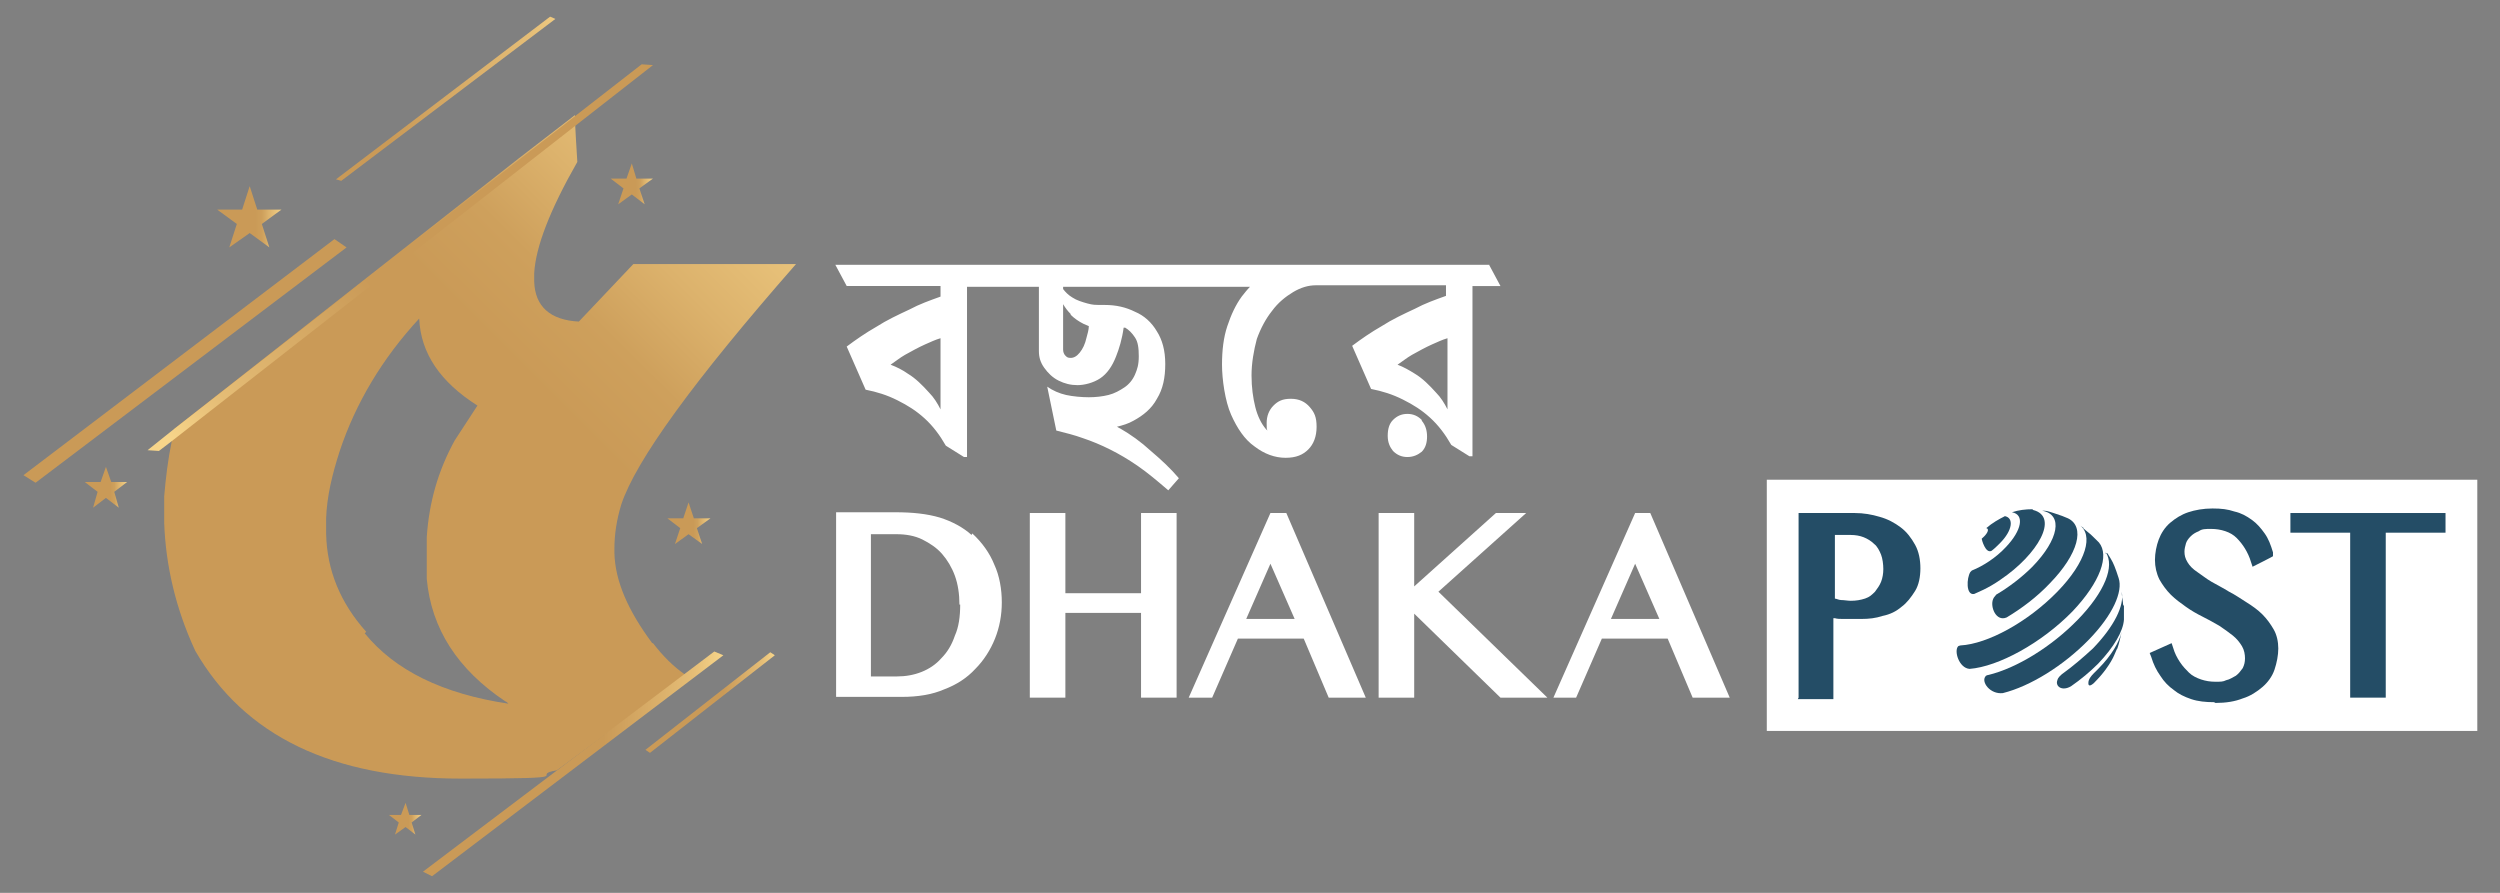 <?xml version="1.0" encoding="UTF-8"?>
<svg id="Layer_1" data-name="Layer 1" xmlns="http://www.w3.org/2000/svg" version="1.1" xmlns:xlink="http://www.w3.org/1999/xlink" viewBox="0 0 330.4 118">
  <rect x="0" y="0" width="330.4" height="118" fill="#808080" stroke="none"/>
  <defs>
    <style>
      .cls-1 {
        fill: url(#linear-gradient);
      }

      .cls-1, .cls-2, .cls-3, .cls-4, .cls-5, .cls-6, .cls-7, .cls-8, .cls-9, .cls-10, .cls-11, .cls-12, .cls-13 {
        stroke-width: 0px;
      }

      .cls-2 {
        fill: #244d66;
      }

      .cls-3 {
        fill: url(#linear-gradient-6);
      }

      .cls-4 {
        fill: url(#linear-gradient-11);
      }

      .cls-5 {
        fill: url(#linear-gradient-5);
      }

      .cls-6 {
        fill: url(#linear-gradient-2);
      }

      .cls-7 {
        fill: url(#linear-gradient-7);
      }

      .cls-8 {
        fill: url(#linear-gradient-3);
      }

      .cls-9 {
        fill: url(#linear-gradient-9);
      }

      .cls-10 {
        fill: url(#linear-gradient-8);
      }

      .cls-11 {
        fill: #fff;
      }

      .cls-12 {
        fill: url(#linear-gradient-10);
      }

      .cls-13 {
        fill: url(#linear-gradient-4);
      }
    </style>
    <linearGradient id="linear-gradient" x1="25.5" y1="15.7" x2="107.5" y2="97.9" gradientTransform="translate(0 120) scale(1 -1)" gradientUnits="userSpaceOnUse">
      <stop offset=".6" stop-color="#ca9a57"/>
      <stop offset=".7" stop-color="#cea05c"/>
      <stop offset=".8" stop-color="#dcb26c"/>
      <stop offset="1" stop-color="#f3d086"/>
      <stop offset="1" stop-color="#f7d58a"/>
    </linearGradient>
    <linearGradient id="linear-gradient-2" x1="85.3" y1="27.1" x2="102.4" y2="27.1" gradientTransform="translate(0 120) scale(1 -1)" gradientUnits="userSpaceOnUse">
      <stop offset=".6" stop-color="#ca9a57"/>
      <stop offset=".9" stop-color="#e5bd76"/>
      <stop offset="1" stop-color="#f7d58a"/>
    </linearGradient>
    <linearGradient id="linear-gradient-3" x1="55.9" y1="19.1" x2="95.6" y2="19.1" gradientTransform="translate(0 120) scale(1 -1)" gradientUnits="userSpaceOnUse">
      <stop offset=".6" stop-color="#ca9a57"/>
      <stop offset=".9" stop-color="#e5bd76"/>
      <stop offset="1" stop-color="#f7d58a"/>
    </linearGradient>
    <linearGradient id="linear-gradient-4" x1="84.7" y1="118" x2="25.8" y2="58.6" gradientTransform="translate(0 120) scale(1 -1)" gradientUnits="userSpaceOnUse">
      <stop offset=".6" stop-color="#ca9a57"/>
      <stop offset=".9" stop-color="#e5bd76"/>
      <stop offset="1" stop-color="#f7d58a"/>
    </linearGradient>
    <linearGradient id="linear-gradient-5" x1="14.9" y1="71.2" x2="80.9" y2="78.9" gradientTransform="translate(0 120) scale(1 -1)" gradientUnits="userSpaceOnUse">
      <stop offset=".6" stop-color="#ca9a57"/>
      <stop offset=".9" stop-color="#e5bd76"/>
      <stop offset="1" stop-color="#f7d58a"/>
    </linearGradient>
    <linearGradient id="linear-gradient-6" x1="11.4" y1="101.3" x2="77.4" y2="109.1" gradientTransform="translate(0 120) scale(1 -1)" gradientUnits="userSpaceOnUse">
      <stop offset=".6" stop-color="#ca9a57"/>
      <stop offset=".9" stop-color="#e5bd76"/>
      <stop offset="1" stop-color="#f7d58a"/>
    </linearGradient>
    <linearGradient id="linear-gradient-7" x1="28.7" y1="91.3" x2="37.2" y2="91.3" gradientTransform="translate(0 120) scale(1 -1)" gradientUnits="userSpaceOnUse">
      <stop offset=".6" stop-color="#ca9a57"/>
      <stop offset=".7" stop-color="#cea05c"/>
      <stop offset=".8" stop-color="#dcb26c"/>
      <stop offset="1" stop-color="#f3d086"/>
      <stop offset="1" stop-color="#f7d58a"/>
    </linearGradient>
    <linearGradient id="linear-gradient-8" x1="51.4" y1="11.8" x2="55.7" y2="11.8" gradientTransform="translate(0 120) scale(1 -1)" gradientUnits="userSpaceOnUse">
      <stop offset=".6" stop-color="#ca9a57"/>
      <stop offset=".7" stop-color="#cea05c"/>
      <stop offset=".8" stop-color="#dcb26c"/>
      <stop offset="1" stop-color="#f3d086"/>
      <stop offset="1" stop-color="#f7d58a"/>
    </linearGradient>
    <linearGradient id="linear-gradient-9" x1="11.2" y1="55.6" x2="16.8" y2="55.6" gradientTransform="translate(0 120) scale(1 -1)" gradientUnits="userSpaceOnUse">
      <stop offset=".6" stop-color="#ca9a57"/>
      <stop offset=".7" stop-color="#cea05c"/>
      <stop offset=".8" stop-color="#dcb26c"/>
      <stop offset="1" stop-color="#f3d086"/>
      <stop offset="1" stop-color="#f7d58a"/>
    </linearGradient>
    <linearGradient id="linear-gradient-10" x1="80.7" y1="95.7" x2="86.3" y2="95.7" gradientTransform="translate(0 120) scale(1 -1)" gradientUnits="userSpaceOnUse">
      <stop offset=".6" stop-color="#ca9a57"/>
      <stop offset=".7" stop-color="#cea05c"/>
      <stop offset=".8" stop-color="#dcb26c"/>
      <stop offset="1" stop-color="#f3d086"/>
      <stop offset="1" stop-color="#f7d58a"/>
    </linearGradient>
    <linearGradient id="linear-gradient-11" x1="88.2" y1="50.8" x2="93.9" y2="50.8" gradientTransform="translate(0 120) scale(1 -1)" gradientUnits="userSpaceOnUse">
      <stop offset=".6" stop-color="#ca9a57"/>
      <stop offset=".7" stop-color="#cea05c"/>
      <stop offset=".8" stop-color="#dcb26c"/>
      <stop offset="1" stop-color="#f3d086"/>
      <stop offset="1" stop-color="#f7d58a"/>
    </linearGradient>
  </defs>
  <g>
    <g>
      <rect class="cls-11" x="233.5" y="63.4" width="93.9" height="33.2"/>
      <g>
        <path class="cls-11" d="M128.4,70.7c-1.1-1-2.6-1.8-4.2-2.3-1.7-.5-3.6-.7-5.9-.7h-7.8v24.4h8.7c2.1,0,4-.3,5.6-1,1.6-.6,3-1.5,4.1-2.7,1.1-1.1,2-2.5,2.6-4,.6-1.5.9-3.1.9-4.8s-.3-3.5-1-5c-.6-1.5-1.6-2.9-2.9-4.1h0ZM126.9,79.9c0,1.6-.2,3-.7,4.1-.4,1.2-1,2.2-1.8,3-.7.8-1.6,1.4-2.6,1.8-1,.4-2.1.6-3.3.6h-3.4v-18.8h3.4c1.2,0,2.4.2,3.4.7,1,.5,1.9,1.1,2.6,1.9.7.8,1.3,1.8,1.7,2.9.4,1.1.6,2.4.6,3.8Z"/>
        <polygon class="cls-11" points="150.8 78.4 140.8 78.4 140.8 67.8 136.1 67.8 136.1 92.2 140.8 92.2 140.8 81 150.8 81 150.8 92.2 155.5 92.2 155.5 67.8 150.8 67.8 150.8 78.4"/>
        <polygon class="cls-11" points="201.7 67.8 197.7 67.8 186.9 77.5 186.9 67.8 182.2 67.8 182.2 92.2 186.9 92.2 186.9 81.1 198.3 92.2 204.5 92.2 190.1 78.2 201.7 67.8"/>
      </g>
    </g>
    <g>
      <g>
        <path class="cls-2" d="M264.9,68.2c1.3.2,1.1,1.9-.6,3.6-.4.4-.7.7-1.1,1-.8.4-1.3-1.5-1.3-1.6,0,0,0,0,.1-.1.6-.5,1-1.2.5-1.3.8-.7,1.7-1.2,2.5-1.6"/>
        <path class="cls-2" d="M268.7,67.4c3.5.9.6,5.9-4.3,9.2-1.7,1.2-3.1,1.7-3.5,1.9-1.1.2-1-2.1-.5-2.9,0,0,.1-.1.2-.2,1.5-.6,3.2-1.7,4.5-3.1,2.1-2.2,2.5-4.3.8-4.6.9-.3,1.8-.4,2.7-.4"/>
        <path class="cls-2" d="M270.2,67.5c.4,0,.8.2,1.2.3,1.2.4,1.2.4,1.9.7,2.3,1.1,1.4,4.7-2.4,8.6-1.7,1.8-3.7,3.3-5.7,4.5-1.4.6-2.2-1.4-1.8-2.4.1-.3.3-.4.4-.6,1.7-1,3.4-2.3,4.8-3.7,3.5-3.6,4.1-6.9,1.3-7.4.1,0,.2,0,.3,0"/>
        <path class="cls-2" d="M275.3,69.8c1,.8,1.1.9,1.7,1.5l.4.4c1.4,1.7.2,5.2-3.5,9.1-4.1,4.2-9.8,7.3-13.6,7.6-1.4-.1-2.1-2.4-1.5-3,0,0,.2-.1.3-.1,3.6-.2,8.9-3.1,12.8-7.1,3.8-3.9,4.9-7.6,2.8-8.9l.7.5"/>
        <path class="cls-2" d="M278.5,73.1c.7,1.1.8,1.3,1.2,2.4l.3.9c.6,1.8-.8,4.9-3.9,8.1-3.4,3.5-7.8,6.2-11.4,7.1-1.7.2-2.9-1.5-2.3-2.2,0-.1.3-.2.4-.2,3.7-.9,8.3-3.7,11.8-7.3,3.6-3.7,4.9-7.1,3.7-8.9v.2"/>
        <path class="cls-2" d="M280.7,79.9c0,.6,0,1.4,0,2-.1,1.5-1.3,3.6-3.4,5.8-1.1,1.1-2.3,2.1-3.6,3-1.2.7-2.1,0-1.8-.8.1-.4.4-.6.6-.8,1.4-1,2.8-2.2,4.1-3.4,2.8-2.9,4.2-5.7,3.8-7.5,0,.6.2,1.3.2,1.9"/>
        <path class="cls-2" d="M279.8,85.7c-.4.9-.4,1-.8,1.7h0c-.3.5-.9,1.5-2.3,2.9-.7.6-.7.1-.7,0,0-.2,0-.6.7-1.3.2-.2.4-.4.6-.6,1.8-1.8,2.8-3.6,3.1-4.9-.2.9-.3,1.4-.6,2.3"/>
      </g>
      <path class="cls-2" d="M237.7,92.2v-24.4h7.4c1.2,0,2.3.2,3.3.5,1.1.3,2,.8,2.8,1.4.8.6,1.4,1.4,1.9,2.3.5.9.7,2,.7,3.1s-.2,2.2-.7,3c-.5.8-1.1,1.6-1.8,2.1-.7.6-1.5,1-2.5,1.2-.9.3-1.8.4-2.8.4s-.8,0-1.2,0c-.4,0-.8,0-1.2,0-.4,0-.8,0-1.1-.1,0,0-.1,0-.2,0v10.7h-4.7,0ZM242.4,79.1c.3,0,.6.2.9.2.4,0,.9.1,1.3.1.7,0,1.3-.1,1.9-.3s.9-.5,1.3-.9c.3-.4.6-.8.8-1.3.2-.5.3-1.1.3-1.7s-.1-1.4-.3-1.9-.5-1.1-.9-1.4c-.4-.4-.9-.7-1.4-.9-.5-.2-1.1-.3-1.7-.3h-2.1v8.5Z"/>
      <path class="cls-2" d="M292.6,92.8c-1.1,0-2.1-.1-3-.4-.9-.3-1.7-.7-2.3-1.2-.7-.5-1.3-1.1-1.8-1.9-.5-.7-.9-1.5-1.2-2.5l-.2-.5,2.9-1.3.2.6c.2.7.5,1.3.9,1.9.4.6.8,1,1.2,1.4s1,.7,1.6.9,1.2.3,1.9.3,1,0,1.4-.2c.5-.1.9-.4,1.3-.6.4-.3.6-.6.9-1,.2-.4.3-.8.3-1.3s-.1-1.1-.4-1.6c-.3-.5-.7-1-1.2-1.4-.5-.4-1.2-.9-1.8-1.3-.7-.4-1.4-.8-2.2-1.2s-1.5-.8-2.2-1.3c-.7-.5-1.4-1-2-1.6s-1.1-1.3-1.5-2c-.4-.8-.6-1.7-.6-2.6s.2-1.9.5-2.7.8-1.6,1.5-2.2c.7-.6,1.5-1.1,2.4-1.4s2-.5,3.2-.5,2,.1,2.9.4c.9.2,1.6.6,2.3,1.1s1.2,1.1,1.7,1.8c.5.7.8,1.5,1.1,2.5v.5c.1,0-2.7,1.4-2.7,1.4l-.2-.6c-.2-.7-.5-1.3-.8-1.8-.3-.5-.7-1-1.1-1.4-.4-.4-.9-.7-1.5-.9s-1.2-.3-1.9-.3-1.2,0-1.6.3c-.5.2-.8.4-1.1.7-.3.3-.5.6-.6.9-.1.4-.2.7-.2,1.1,0,.5.1.9.4,1.4.3.5.7.9,1.3,1.3.6.4,1.2.9,1.9,1.3.7.4,1.5.8,2.3,1.3.8.4,1.5.9,2.3,1.4.8.5,1.5,1,2.1,1.6.6.6,1.1,1.3,1.5,2,.4.7.6,1.6.6,2.5s-.2,1.9-.5,2.8-.9,1.7-1.6,2.3c-.7.6-1.6,1.2-2.6,1.5-1,.4-2.2.6-3.6.6h0Z"/>
      <polygon class="cls-2" points="310.6 92.2 310.6 70.4 302.7 70.4 302.7 67.8 323.2 67.8 323.2 70.4 315.3 70.4 315.3 92.2 310.6 92.2"/>
    </g>
    <g>
      <path class="cls-11" d="M157.2,92.2h3l3.4-7.8h8.7l3.3,7.8h4.9l-10.5-24.4h-2.1l-10.8,24.4h0ZM164.7,81.8l3.2-7.3,3.2,7.3h-6.4Z"/>
      <path class="cls-11" d="M216.1,67.8l-10.8,24.4h3l3.4-7.8h8.7l3.3,7.8h4.9l-10.5-24.4h-2.1,0ZM212.9,81.8l3.2-7.3,3.2,7.3h-6.4Z"/>
    </g>
  </g>
  <g>
    <g>
      <path class="cls-1" d="M86.2,85c-3.2-4.3-4.9-8.2-5-11.9,0-.2,0-.4,0-.6,0-1.9.3-3.8.9-5.8,1.9-5.8,9.6-16.4,23.1-31.8h-21.5l-7.2,7.6c-3.8-.2-5.8-2-5.9-5.3,0-.2,0-.4,0-.6s0-.3,0-.5c.2-3.5,2.1-8.4,5.7-14.7,0-.1-.4-6-.3-6.2l-7.4,5.7L23,56.7c-.1.5-.2,1-.3,1.6-.5,2.4-.8,4.9-1,7.3,0,.8,0,1.6,0,2.4s0,.7,0,1.1c.2,5.6,1.5,11.3,4.1,16.9,6.5,11.3,18.2,16.9,35.1,16.9s8.6-.4,12.7-1.1c5.7-4.2,11.4-8.4,17-12.6-1.6-1.1-3-2.5-4.3-4.2h0ZM48.4,83.5c-3.4-3.8-5.2-8.1-5.3-13,0-.3,0-.6,0-1s0-.7,0-1c.1-2.9.8-5.8,1.8-8.9,2.1-6.3,5.6-12.2,10.5-17.5.2,4.6,2.8,8.4,7.7,11.5,0,0,0,0,0,0l-3,4.6c-2.2,4-3.4,8.2-3.7,12.8,0,.6,0,1.2,0,1.8v3.7c.6,6.6,4.1,12,10.4,16.2.1,0,.3.2.4.3-8.7-1.3-15-4.4-19-9.3h0Z"/>
      <polygon class="cls-6" points="85.9 99.5 85.3 99.1 101.8 86.2 102.4 86.6 85.9 99.5"/>
      <polygon class="cls-8" points="57.1 115.8 55.9 115.2 94.4 86.1 95.6 86.6 57.1 115.8"/>
      <polygon class="cls-13" points="86.3 8.6 70.3 21.1 22.7 58.3 21 59.6 19.5 59.5 23 56.7 68.6 21.1 84.8 8.5 86.3 8.6"/>
      <polygon class="cls-5" points="4.7 63.8 3.1 62.8 44.2 31.6 45.8 32.7 4.7 63.8"/>
      <polygon class="cls-3" points="45.1 23.9 44.4 23.7 72.7 2.2 73.4 2.5 45.1 23.9"/>
    </g>
    <polygon class="cls-7" points="33 24.6 34 27.7 37.2 27.7 34.6 29.6 35.6 32.7 33 30.8 30.3 32.7 31.3 29.6 28.7 27.7 32 27.7 33 24.6"/>
    <polygon class="cls-10" points="53.6 106.1 54.1 107.7 55.7 107.7 54.4 108.7 54.9 110.3 53.6 109.3 52.2 110.3 52.7 108.7 51.4 107.7 53 107.7 53.6 106.1"/>
    <polygon class="cls-9" points="14 61.7 14.7 63.7 16.8 63.7 15.1 65 15.7 67.1 14 65.8 12.3 67.1 12.9 65 11.2 63.7 13.3 63.7 14 61.7"/>
    <polygon class="cls-12" points="83.5 21.6 84.1 23.6 86.3 23.6 84.5 24.9 85.2 27 83.5 25.7 81.7 27 82.4 24.9 80.7 23.6 82.8 23.6 83.5 21.6"/>
    <polygon class="cls-4" points="91 66.4 91.7 68.5 93.9 68.5 92.1 69.8 92.8 71.9 91 70.6 89.2 71.9 89.9 69.8 88.2 68.5 90.3 68.5 91 66.4"/>
  </g>
  <g>
    <path class="cls-11" d="M196.9,35h-86.5l1.5,2.8h12.4v1.4c-1.4.5-2.8,1-4.1,1.7-1.5.7-3,1.4-4.4,2.3-1.4.8-2.7,1.7-3.9,2.6l2.5,5.7c1.5.3,2.8.7,4.2,1.4s2.5,1.4,3.6,2.4c1.1,1,2,2.2,2.8,3.6l2.4,1.5h.4v-22.5h9.5v8.5c0,.8.2,1.5.7,2.2s1.1,1.3,1.9,1.7c.8.4,1.6.6,2.5.6s2.1-.3,3-.9,1.6-1.6,2.1-2.9c.4-1,.8-2.3,1-3.8,0,0,.1,0,.2,0,.5.3.9.7,1.3,1.3s.5,1.4.5,2.5-.2,1.7-.5,2.4-.8,1.3-1.4,1.7c-.6.4-1.3.8-2.1,1s-1.7.3-2.6.3-2.1-.1-3-.3-1.8-.6-2.5-1.1l1.2,5.8c1.2.3,2.4.6,3.5,1,1.2.4,2.4.9,3.6,1.5,1.2.6,2.4,1.3,3.7,2.2s2.6,2,4,3.2l1.4-1.6c-1.1-1.3-2.4-2.5-3.7-3.6-1.3-1.2-2.7-2.2-4.1-3-.1,0-.3-.2-.4-.2.8-.2,1.5-.4,2.2-.8,1.3-.7,2.4-1.6,3.1-2.9.8-1.3,1.1-2.8,1.1-4.6s-.4-3.2-1.1-4.3c-.7-1.2-1.7-2.1-2.9-2.6-1.2-.6-2.5-.9-4-.9s-1.5,0-2.3-.2c-.7-.2-1.4-.4-2-.8-.5-.3-.9-.7-1.2-1.1v-.3h24.7c-.4.4-.7.8-1.1,1.3-.8,1.1-1.4,2.4-1.9,3.9-.5,1.5-.7,3.2-.7,5.1s.4,4.8,1.2,6.6,1.8,3.3,3.1,4.2c1.3,1,2.7,1.5,4.1,1.5s2.3-.4,3-1.1c.7-.7,1.1-1.7,1.1-3s-.3-1.9-.9-2.6c-.6-.7-1.4-1.1-2.5-1.1s-1.7.3-2.3.9c-.6.6-.9,1.4-.9,2.3s0,.7.1,1c0,0-.1-.1-.2-.2-.6-.7-1.1-1.7-1.4-2.9-.3-1.2-.5-2.6-.5-4.2s.3-3.3.7-4.8c.5-1.4,1.2-2.7,2-3.7.8-1.1,1.8-1.9,2.8-2.5s2-.9,3-.9h17.2v1.4c-1.4.5-2.8,1-4.1,1.7-1.5.7-3,1.4-4.4,2.3-1.4.8-2.7,1.7-3.9,2.6l2.5,5.7c1.5.3,2.8.7,4.2,1.4s2.5,1.4,3.6,2.4c1.1,1,2,2.2,2.8,3.6l2.4,1.5h.4v-22.5h3.7l-1.5-2.8h0ZM124.3,54.1c-.4-.8-.9-1.6-1.5-2.2-.9-1-1.8-1.9-2.8-2.5-.7-.5-1.5-.9-2.3-1.2.6-.4,1.2-.9,1.9-1.3.9-.5,1.8-1,2.7-1.4.7-.3,1.3-.6,2-.8v9.5h0ZM140.3,37.8h0s0,0,0,0h0ZM141.5,41.6c.5.5,1.1.9,1.7,1.2.2.1.5.2.7.3,0,.5-.2,1.1-.3,1.5-.2.9-.5,1.5-.9,2-.4.5-.8.7-1.2.7s-.5-.1-.7-.3c-.2-.2-.3-.5-.3-.8v-6c.3.5.6.9,1,1.3h0ZM191.3,54.1c-.4-.8-.9-1.6-1.5-2.2-.9-1-1.8-1.9-2.8-2.5-.8-.5-1.5-.9-2.3-1.2.6-.4,1.2-.9,1.9-1.3.9-.5,1.8-1,2.7-1.4.7-.3,1.3-.6,2-.8v9.5h0Z"/>
    <path class="cls-11" d="M140.3,37.7h0s0,0,0,0c0,0,0,0,0,0Z"/>
    <path class="cls-11" d="M187.9,55.5c-.5-.5-1.1-.8-1.9-.8s-1.4.3-1.9.8c-.5.5-.7,1.2-.7,2.1s.3,1.5.7,2c.5.5,1.1.8,1.9.8s1.4-.3,1.9-.7c.5-.5.7-1.2.7-2s-.2-1.5-.7-2.1Z"/>
  </g>
</svg>